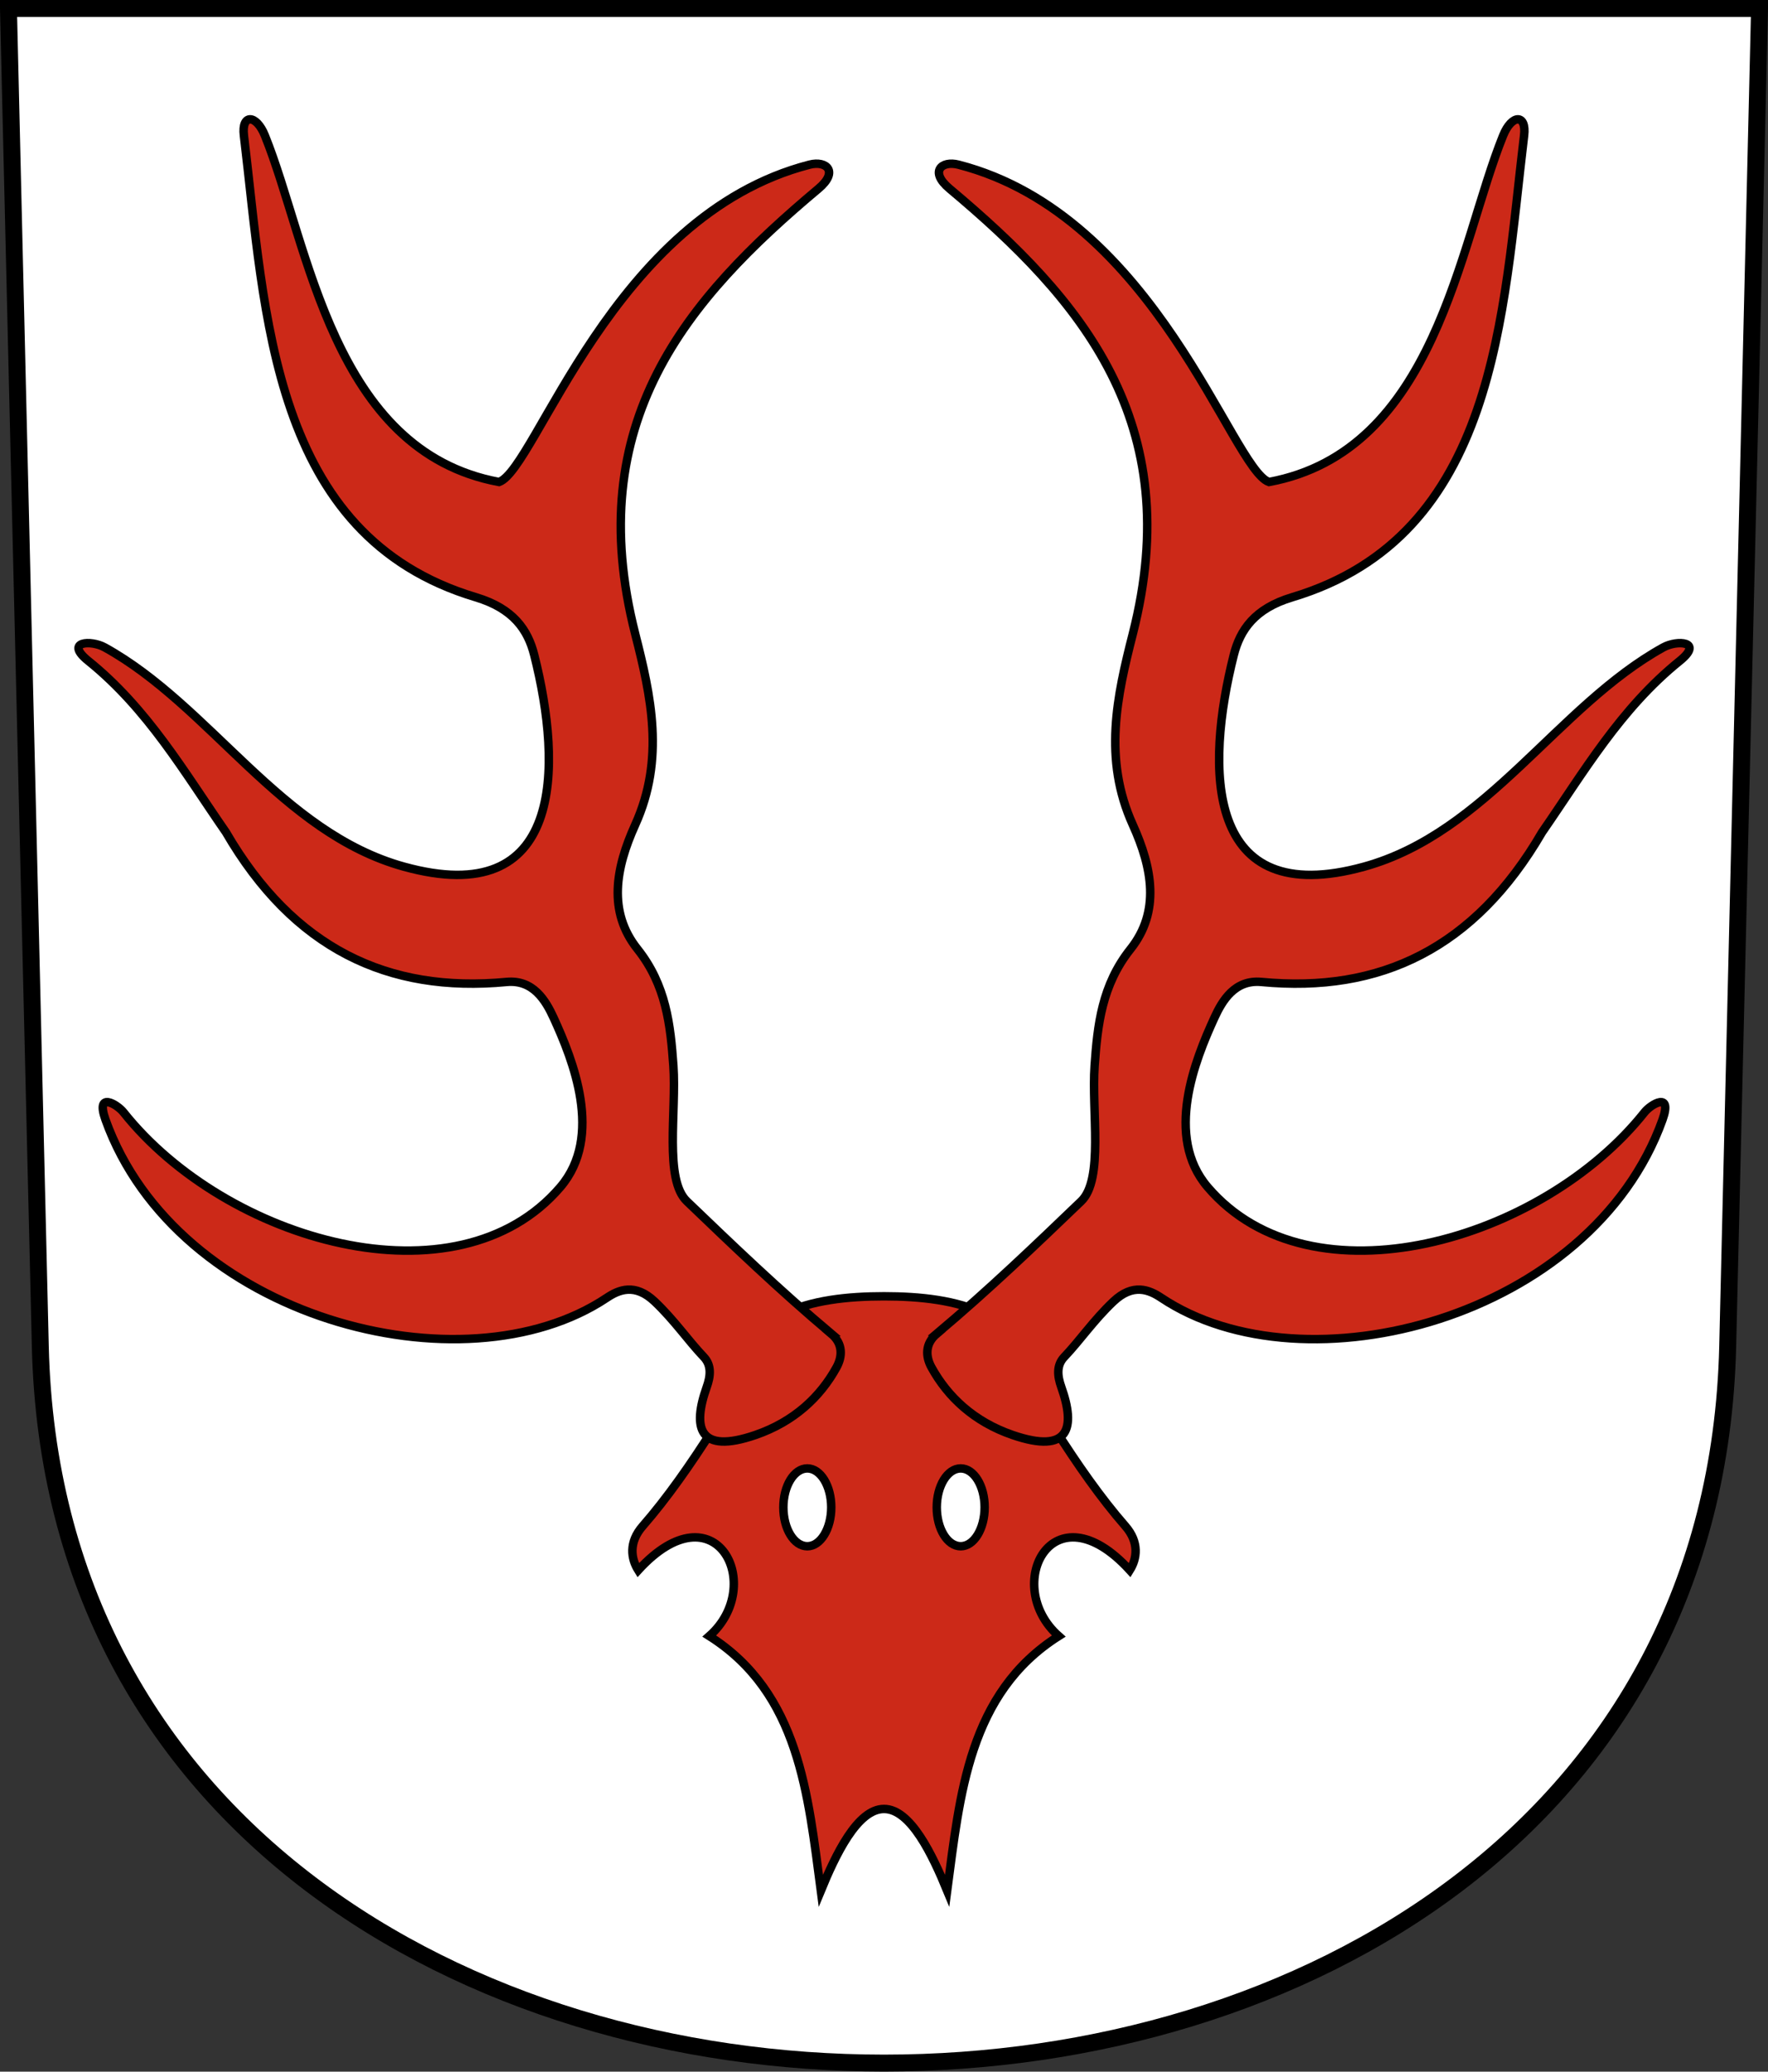 <?xml version="1.0" encoding="UTF-8" standalone="no"?> <!-- Created with Inkscape (http://www.inkscape.org/) --> <svg xmlns:dc="http://purl.org/dc/elements/1.1/" xmlns:cc="http://creativecommons.org/ns#" xmlns:rdf="http://www.w3.org/1999/02/22-rdf-syntax-ns#" xmlns:svg="http://www.w3.org/2000/svg" xmlns="http://www.w3.org/2000/svg" xmlns:sodipodi="http://sodipodi.sourceforge.net/DTD/sodipodi-0.dtd" xmlns:inkscape="http://www.inkscape.org/namespaces/inkscape" version="1.0" width="208.86" height="244.66" id="svg2780" inkscape:version="0.92.4 (5da689c313, 2019-01-14)" sodipodi:docname="Oberbüren-blazon.svg"><rect width="100%" height="100%" fill="#333333" stroke="none"/><defs id="defs2782"></defs><path inkscape:connector-curvature="0" style="fill:#ffffff;fill-opacity:1;fill-rule:evenodd;stroke:#000000;stroke-width:2;stroke-linecap:butt;stroke-miterlimit:4;stroke-dashoffset:0;stroke-opacity:1" id="path4212" d="m 1,1 3.761,158.003 c 2.686,112.859 196.652,112.859 199.338,0 L 207.86,1 Z"></path><g id="g6716"><path id="path6668-1" style="opacity:1;fill:#cc2918;fill-opacity:1;stroke:#000000;stroke-width:1;stroke-miterlimit:4;stroke-dasharray:none;stroke-dashoffset:4.58;stroke-opacity:1" d="m 96.968,223.291 c -1.513,-11.338 -2.516,-23.31 -13.177,-30.073 6.765,-5.975 0.746,-17.778 -8.397,-7.778 -0.853,-1.361 -1.154,-3.286 0.53,-5.215 5.8,-6.644 11.094,-15.922 16.529,-25.014 3.353,-1.666 7.714,-2.121 11.977,-2.121 4.263,0 8.624,0.455 11.977,2.121 5.434,9.092 10.728,18.37 16.529,25.014 1.684,1.929 1.383,3.854 0.53,5.215 -9.143,-10 -15.162,1.803 -8.397,7.778 -10.662,6.764 -11.665,18.735 -13.177,30.073 -1.727,-4.189 -4.295,-9.656 -7.462,-9.656 -3.167,0 -5.735,5.466 -7.462,9.656 z" inkscape:connector-curvature="0" sodipodi:nodetypes="ccccccccccccc"></path><path sodipodi:nodetypes="sssssssscssssssscssssssssssss" inkscape:connector-curvature="0" id="path6674-2" d="m 98.198,157.509 c -6.175,-5.195 -11.687,-10.493 -17.059,-15.645 -2.688,-2.578 -1.21,-10.623 -1.591,-15.998 -0.343,-4.828 -0.849,-9.523 -4.243,-13.789 -3.515,-4.417 -2.584,-9.553 -0.265,-14.672 3.526,-7.785 1.87,-15.202 0,-22.539 C 68.67,49.865 81.067,35.368 96.696,22.275 99.093,20.266 97.639,18.93 95.635,19.446 72.276,25.465 63.362,55.366 58.954,56.923 39.249,53.266 36.52,28.932 31.288,15.999 c -1.026,-2.536 -2.783,-2.549 -2.475,0 2.556,21.121 3.179,47.282 27.4,54.536 4.44,1.33 6.15,3.862 6.894,6.806 3.396,13.439 3.446,30.211 -15.38,25.014 C 33.152,98.33 24.876,83.367 12.373,76.457 c -1.647,-0.91 -4.803,-0.713 -1.945,1.591 7.015,5.654 11.322,13.111 16.263,20.241 7.982,13.729 19.136,19.013 33.146,17.678 3.157,-0.301 4.63,2.194 5.568,4.243 2.273,4.96 5.91,13.986 0.795,19.976 -12.211,14.299 -39.517,6.403 -51.619,-8.839 -0.723,-0.91 -3.34,-2.523 -2.121,0.884 8.385,23.43 42.272,32.359 59.22,21.036 1.416,-0.946 3.33,-1.761 5.657,0.442 2.33,2.207 3.923,4.568 5.803,6.545 0.938,0.987 0.81,2.253 0.344,3.562 -1.7,4.776 -0.991,7.969 5.75,5.656 4.575,-1.57 7.683,-4.517 9.594,-8 0.683,-1.245 0.795,-2.764 -0.631,-3.963 z" style="opacity:1;fill:#cc2918;fill-opacity:1;stroke:#000000;stroke-width:1;stroke-miterlimit:4;stroke-dasharray:none;stroke-dashoffset:4.58;stroke-opacity:1"></path><ellipse ry="4.596" rx="2.828" cy="178.015" cx="113.491" id="path6672" style="opacity:1;fill:#ffffff;fill-opacity:1;stroke:#000000;stroke-width:1;stroke-miterlimit:4;stroke-dasharray:none;stroke-dashoffset:4.58;stroke-opacity:1"></ellipse><ellipse transform="scale(-1,1)" ry="4.596" rx="2.828" cy="178.015" cx="-95.37" id="path6672-2" style="opacity:1;fill:#ffffff;fill-opacity:1;stroke:#000000;stroke-width:1;stroke-miterlimit:4;stroke-dasharray:none;stroke-dashoffset:4.58;stroke-opacity:1"></ellipse><path sodipodi:nodetypes="sssssssscssssssscssssssssssss" inkscape:connector-curvature="0" id="path6674" d="m 110.662,157.509 c 6.175,-5.195 11.687,-10.493 17.059,-15.645 2.688,-2.578 1.21,-10.623 1.591,-15.998 0.343,-4.828 0.849,-9.523 4.243,-13.789 3.515,-4.417 2.584,-9.553 0.265,-14.672 -3.526,-7.785 -1.87,-15.202 0,-22.539 6.37,-25.001 -6.026,-39.498 -21.655,-52.591 -2.398,-2.009 -0.943,-3.345 1.061,-2.828 23.359,6.018 32.273,35.92 36.681,37.477 19.705,-3.657 22.434,-27.991 27.666,-40.924 1.026,-2.536 2.783,-2.549 2.475,0 -2.556,21.121 -3.179,47.282 -27.4,54.536 -4.44,1.33 -6.15,3.862 -6.894,6.806 -3.396,13.439 -3.446,30.211 15.38,25.014 14.577,-4.024 22.852,-18.987 35.355,-25.898 1.647,-0.91 4.803,-0.713 1.945,1.591 -7.015,5.654 -11.322,13.111 -16.263,20.241 -7.982,13.729 -19.136,19.013 -33.146,17.678 -3.157,-0.301 -4.63,2.194 -5.568,4.243 -2.273,4.96 -5.91,13.986 -0.795,19.976 12.211,14.299 39.517,6.403 51.619,-8.839 0.723,-0.91 3.34,-2.523 2.121,0.884 -8.385,23.43 -42.272,32.359 -59.22,21.036 -1.416,-0.946 -3.33,-1.761 -5.657,0.442 -2.33,2.207 -3.923,4.568 -5.803,6.545 -0.938,0.987 -0.81,2.253 -0.344,3.562 1.7,4.776 0.991,7.969 -5.75,5.656 -4.575,-1.57 -7.683,-4.517 -9.594,-8 -0.683,-1.245 -0.795,-2.764 0.631,-3.963 z" style="opacity:1;fill:#cc2918;fill-opacity:1;stroke:#000000;stroke-width:1;stroke-miterlimit:4;stroke-dasharray:none;stroke-dashoffset:4.58;stroke-opacity:1"></path></g></svg> 